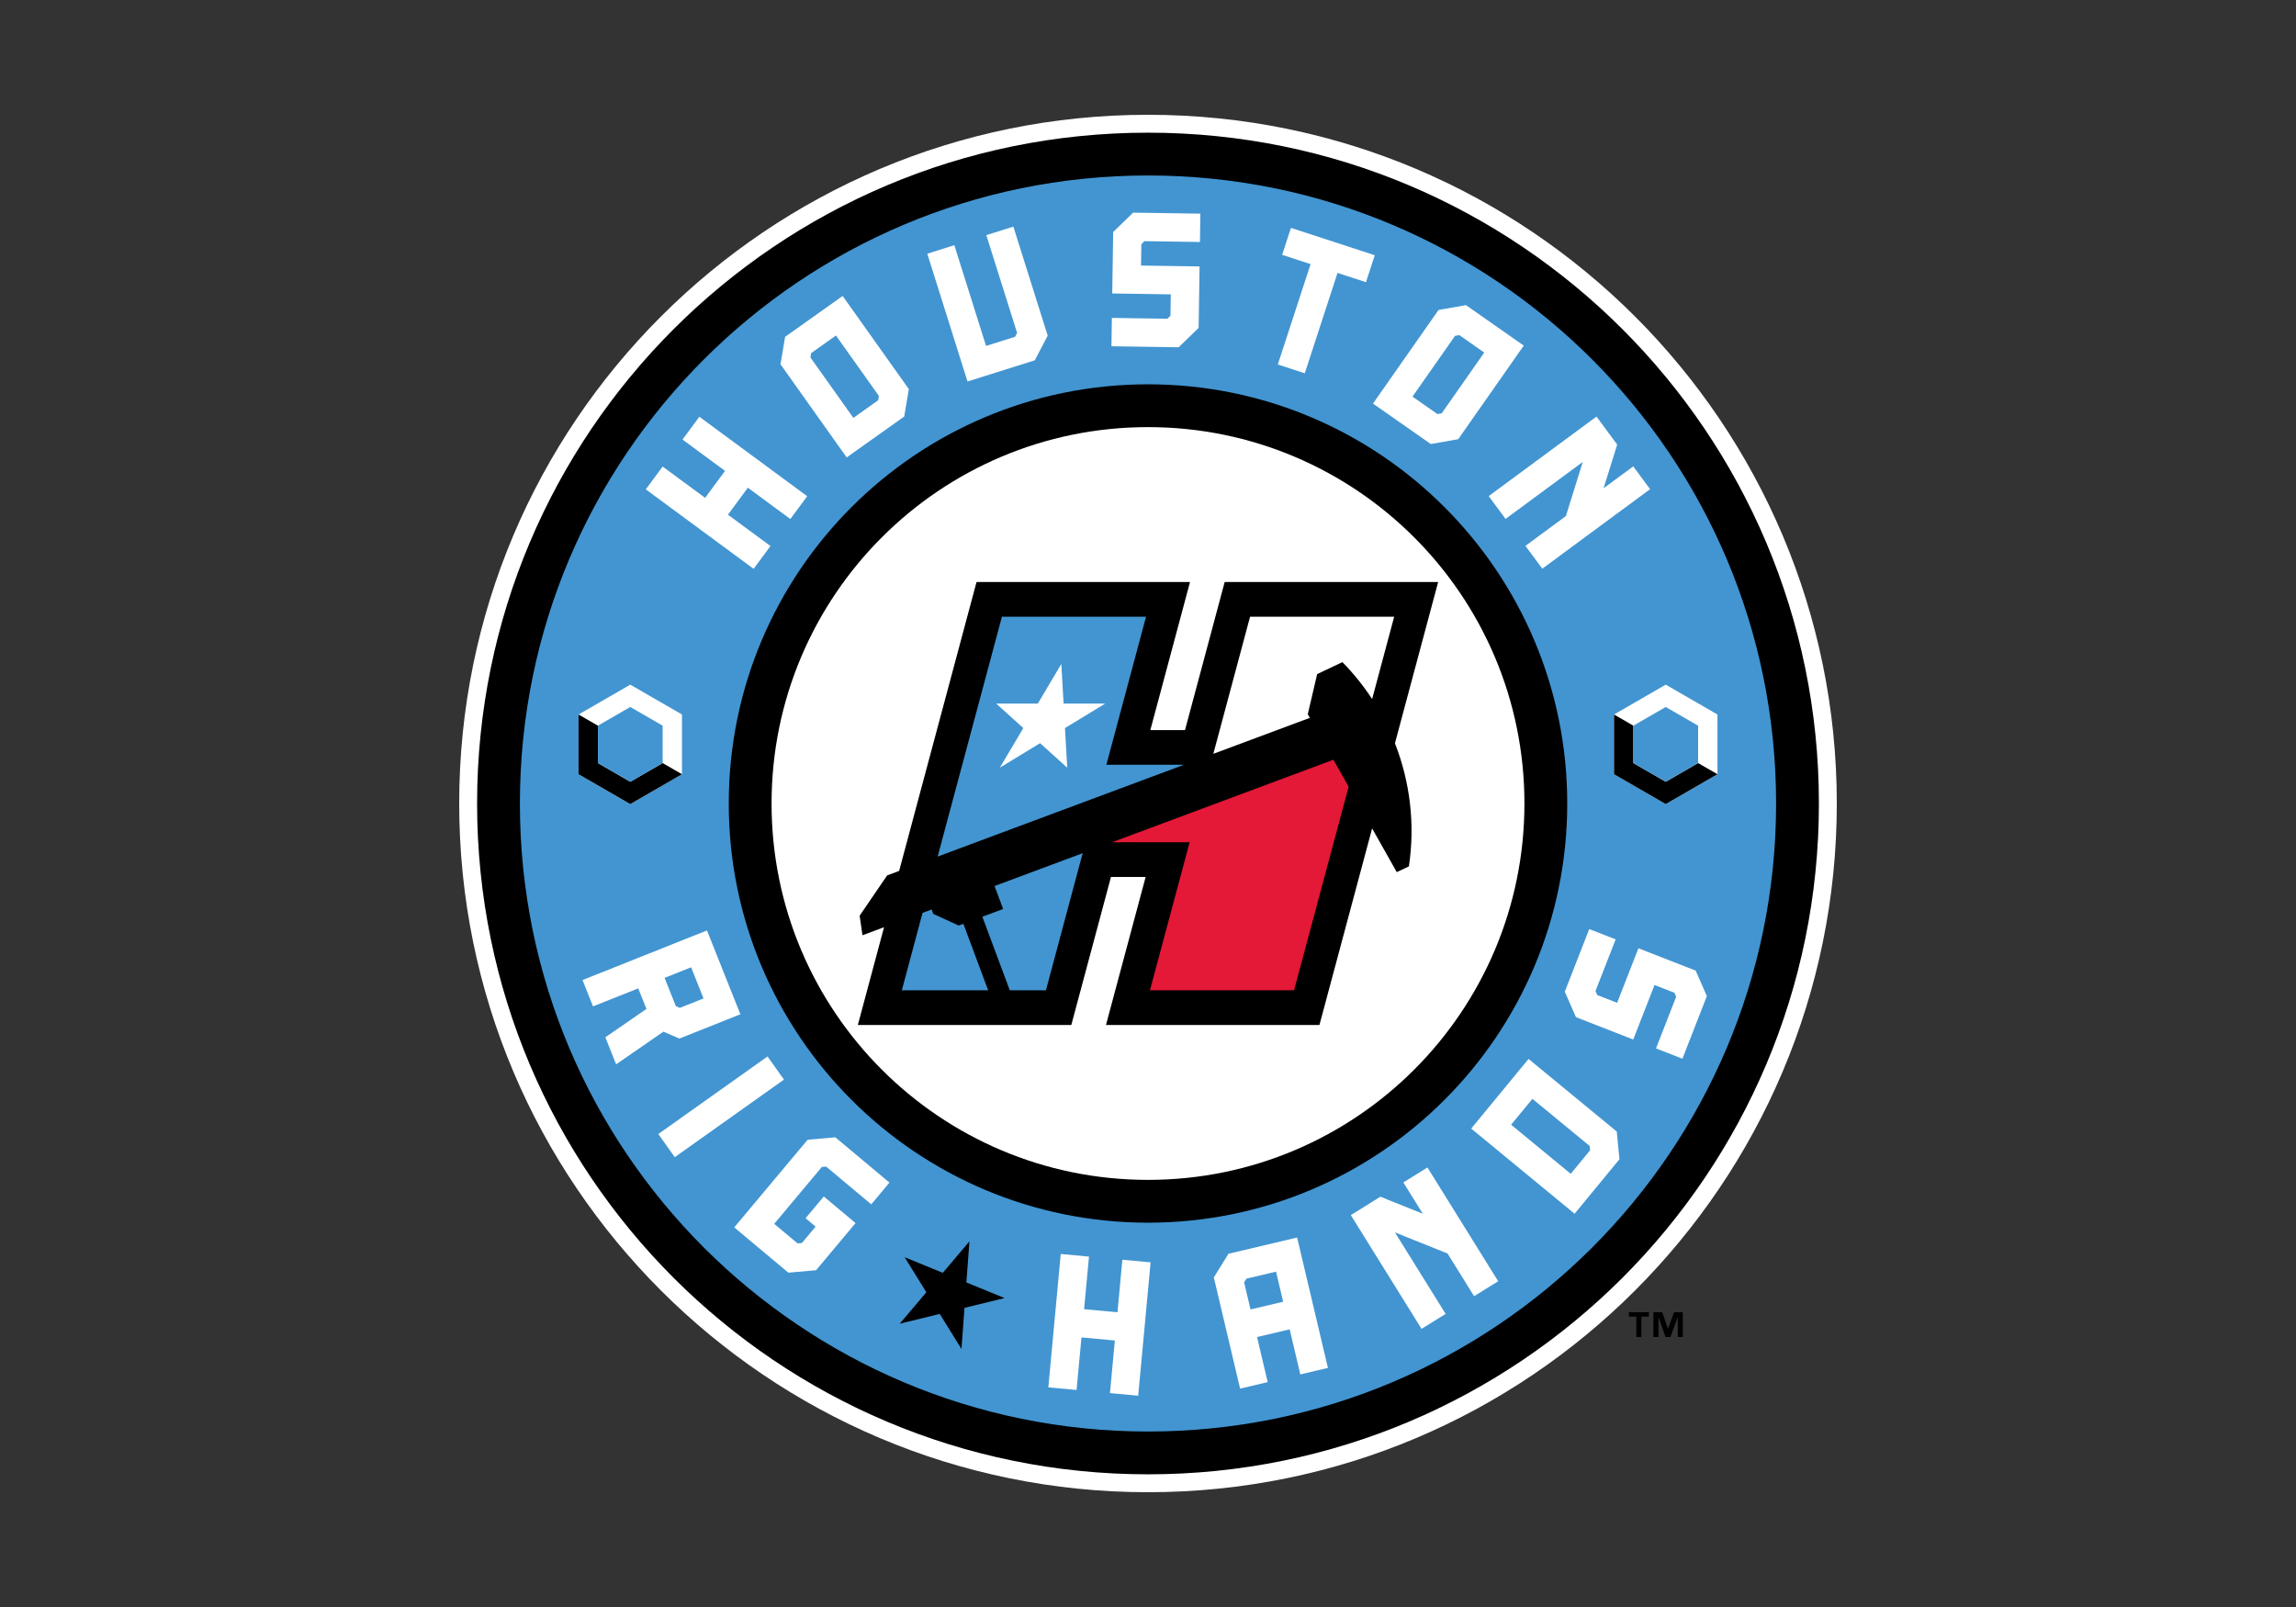 <?xml version="1.0" encoding="UTF-8" standalone="no"?>
<svg xmlns="http://www.w3.org/2000/svg" xmlns:xlink="http://www.w3.org/1999/xlink" xmlns:serif="http://www.serif.com/" width="100%" height="100%" viewBox="0 0 1000 700" version="1.1" xml:space="preserve" style="fill-rule:evenodd;clip-rule:evenodd;stroke-linejoin:round;stroke-miterlimit:2;">
  <rect x="0" y="0" width="1000" height="700" fill="#333333" stroke="none"/>
  <rect id="Artboard1" x="0" y="0" width="1000" height="700" style="fill:none;"></rect>
  <g id="rig-hands">
    <path d="M200,350c0,-165.683 134.317,-300 300,-300c165.688,0 300,134.317 300,300c0,165.688 -134.313,300 -300,300c-165.683,-0 -300,-134.313 -300,-300" style="fill:#fff;fill-rule:nonzero;"></path>
    <path d="M732.932,582.4l-2.196,0l-0,-8.583l-0.067,-0l-3.125,8.583l-2.137,0l-3.021,-8.583l-0.05,-0l-0,8.583l-2.213,0l0,-10.8l3.821,0l2.508,7.058l0.067,0l2.617,-7.058l3.796,0l-0,10.8Zm-14.78,-8.871l-3.266,0l-0,8.871l-2.209,0l0,-8.871l-3.254,0l0,-1.929l8.729,0l0,1.929Z" style="fill-rule:nonzero;"></path>
    <path d="M207.793,350c-0,-161.383 130.825,-292.208 292.208,-292.208c161.383,-0 292.208,130.825 292.208,292.208c0,161.383 -130.825,292.208 -292.208,292.208c-161.383,0 -292.208,-130.825 -292.208,-292.208" style="fill-rule:nonzero;"></path>
    <path d="M226.436,350c0,-151.083 122.479,-273.562 273.563,-273.562c151.087,-0 273.566,122.479 273.566,273.562c0,151.083 -122.479,273.562 -273.566,273.562c-151.084,0 -273.563,-122.479 -273.563,-273.562" style="fill:#4295d1;fill-rule:nonzero;"></path>
    <path d="M317.405,350c-0,-100.846 81.75,-182.596 182.595,-182.596c100.846,0 182.596,81.75 182.596,182.596c0,100.846 -81.75,182.596 -182.596,182.596c-100.845,-0 -182.595,-81.75 -182.595,-182.596" style="fill-rule:nonzero;"></path>
    <path d="M598.771,111.18l-36.512,-11.916l-3.834,11.741l12.388,4.042l-14.275,43.725l11.746,3.829l14.271,-43.721l12.383,4.042l3.833,-11.742Z" style="fill:#fff;fill-rule:nonzero;"></path>
    <path d="M711.343,203.144l-12.917,9.529l5.925,-19.004l-9.008,-12.212l-46.95,34.637l7.333,9.942l33.629,-24.813l-7.35,23.567l-17.612,12.992l7.333,9.941l46.95,-34.637l-7.333,-9.942Z" style="fill:#fff;fill-rule:nonzero;"></path>
    <path d="M297.267,191.471l18.508,13.646l-8.662,11.75l-18.509,-13.646l-7.329,9.946l46.963,34.621l7.329,-9.942l-18.513,-13.646l8.667,-11.754l18.508,13.646l7.329,-9.942l-46.962,-34.62l-7.329,9.941Z" style="fill:#fff;fill-rule:nonzero;"></path>
    <path d="M429.579,102.425l13.409,42.596l-0.871,1.675l-12.654,3.983l-13.809,-43.871l-11.783,3.709l17.517,55.654l29.316,-9.229l5.604,-10.746l-14.945,-47.479l-11.784,3.708Z" style="fill:#fff;fill-rule:nonzero;"></path>
    <path d="M497.106,106.363l1.354,-1.317l24.163,0.367l0.187,-12.35l-29.279,-0.442l-8.7,8.438l-0.404,26.775l25.496,0.387l-0.142,9.309l-1.354,1.312l-24.159,-0.362l-0.187,12.35l29.275,0.441l8.7,-8.441l0.404,-26.775l-25.496,-0.384l0.142,-9.308Z" style="fill:#fff;fill-rule:nonzero;"></path>
    <path d="M382.803,172.477l-0.317,1.862l-10.813,7.684l-18.712,-26.334l0.317,-1.862l10.812,-7.684l18.713,26.334Zm-40.85,-25.754l-2.021,11.95l28.829,40.575l25.054,-17.805l2.021,-11.95l-28.833,-40.575l-25.05,17.805Z" style="fill:#fff;fill-rule:nonzero;"></path>
    <path d="M627.92,180.04l-1.858,0.329l-10.867,-7.608l18.53,-26.463l1.858,-0.329l10.867,7.608l-18.53,26.463Zm10.559,-47.125l-11.938,2.104l-28.55,40.775l25.175,17.625l11.938,-2.104l28.55,-40.771l-25.175,-17.629Z" style="fill:#fff;fill-rule:nonzero;"></path>
    <path d="M611.221,515.068l8.475,13.633l-18.475,-7.417l-12.888,8.013l30.805,49.55l10.491,-6.521l-22.066,-35.492l22.908,9.192l11.554,18.591l10.492,-6.52l-30.804,-49.55l-10.492,6.521Z" style="fill:#fff;fill-rule:nonzero;"></path>
    <path d="M488.835,548.728l-2.129,22.896l-14.537,-1.35l2.129,-22.9l-12.3,-1.142l-5.404,58.092l12.3,1.146l2.129,-22.9l14.537,1.354l-2.133,22.9l12.3,1.141l5.408,-58.091l-12.3,-1.146Z" style="fill:#fff;fill-rule:nonzero;"></path>
    <path d="M695.651,433.429l-0.758,-1.729l8.787,-22.508l-11.508,-4.492l-10.646,27.275l4.867,11.1l24.946,9.738l9.271,-23.755l8.67,3.388l0.759,1.729l-8.784,22.508l11.505,4.492l10.645,-27.275l-4.866,-11.1l-24.942,-9.737l-9.275,23.75l-8.671,-3.384Z" style="fill:#fff;fill-rule:nonzero;"></path>
    <path d="M692.367,499.184l0.183,1.879l-8.433,10.242l-25.971,-21.384l9.284,-11.271l24.937,20.534Zm-51.608,-7.579l45.041,37.087l19.538,-23.729l-1.171,-12.063l-38.425,-31.637l-24.983,30.342Z" style="fill:#fff;fill-rule:nonzero;"></path>
    <path d="M544.657,570.385l-2.788,-11.805l0.992,-1.604l12.908,-3.05l3.096,13.104l-14.208,3.355Zm-9.613,-24.255l-6.371,10.309l11.438,48.441l12.021,-2.837l-4.638,-19.638l14.209,-3.354l4.637,19.638l12.025,-2.842l-13.412,-56.783l-29.909,7.066Z" style="fill:#fff;fill-rule:nonzero;"></path>
    <path d="M422.229,540.731l-1.329,17.9l16.616,6.796l-17.437,4.266l-1.325,17.9l-9.45,-15.258l-17.434,4.267l11.596,-13.7l-9.446,-15.263l16.613,6.792l11.596,-13.7Z" style="fill-rule:nonzero;"></path>
    <path d="M334.289,460.19l7.159,10.078l-47.563,33.788l-7.16,-10.078l47.564,-33.788Z" style="fill:#fff;"></path>
    <path d="M350.862,530.655l4.366,3.654l-5.975,7.138l-1.883,0.166l-10.171,-8.512l20.738,-24.771l1.879,-0.167l19.646,16.442l7.929,-9.471l-23.567,-19.729l-12.075,1.071l-31.95,38.166l23.567,19.73l12.071,-1.071l17.191,-20.534l-13.837,-11.583l-7.929,9.471Z" style="fill:#fff;fill-rule:nonzero;"></path>
    <path d="M296.098,439.02l-1.734,-0.746l-4.912,-12.321l11.558,-4.608l5.404,13.562l-10.316,4.113Zm-7.15,10.37l6.97,3l26.546,-10.583l-14.554,-36.512l-54.196,21.608l4.571,11.471l19.692,-7.846l3.571,8.958l-17.892,12.359l4.692,11.77l20.6,-14.225Z" style="fill:#fff;fill-rule:nonzero;"></path>
    <path d="M336.048,350c0,-90.55 73.405,-163.95 163.95,-163.95c90.55,0 163.955,73.4 163.955,163.95c-0,90.55 -73.405,163.95 -163.955,163.95c-90.545,-0 -163.95,-73.4 -163.95,-163.95" style="fill:#fff;fill-rule:nonzero;"></path>
    <path d="M251.983,311.235l-0,26.009l22.525,13.004l22.525,-13.004l-0,-26.009l-22.525,-13.004l-22.525,13.004Z" style="fill:#fff;fill-rule:nonzero;"></path>
    <path d="M288.608,332.381l-14.1,8.142l-14.1,-8.142l-0,-16.283l-8.425,-4.863l-0,26.009l22.525,13.008l22.525,-13.008l-8.425,-4.863Z" style="fill-rule:nonzero;"></path>
    <path d="M260.408,316.1l-0,16.283l14.1,8.137l14.1,-8.137l-0,-16.283l-14.1,-8.142l-14.1,8.142Z" style="fill:#4295d1;fill-rule:nonzero;"></path>
    <path d="M702.968,311.235l-0,26.009l22.525,13.004l22.525,-13.004l-0,-26.009l-22.525,-13.004l-22.525,13.004Z" style="fill:#fff;fill-rule:nonzero;"></path>
    <path d="M739.593,332.381l-14.1,8.142l-14.1,-8.142l-0,-16.283l-8.425,-4.863l-0,26.009l22.525,13.008l22.525,-13.008l-8.425,-4.863Z" style="fill-rule:nonzero;"></path>
    <path d="M711.392,316.1l0,16.283l14.1,8.137l14.1,-8.137l0,-16.283l-14.1,-8.142l-14.1,8.142Z" style="fill:#4295d1;fill-rule:nonzero;"></path>
    <path d="M626.374,253.53l-92.975,0l-17.275,64.484l-15.104,-0l17.279,-64.484l-92.975,0l-33.716,125.842l-5.213,1.942l-11.987,17.571l1.241,8.504l9.388,-3.5l-11.409,42.579l92.971,-0l17.279,-64.479l15.1,-0l-17.275,64.479l92.971,-0l22.946,-85.621l10.729,19.05l5.284,-2.508c2.766,-18.438 0.475,-36.892 -6.08,-53.625l18.821,-70.234Z" style="fill-rule:nonzero;"></path>
    <path d="M515.694,333.115l-33.825,-0l17.279,-64.484l-62.766,0l-28,104.484l107.312,-40Z" style="fill:#4295d1;fill-rule:nonzero;"></path>
    <path d="M419.588,402.401l-2.03,0.754l-11.062,-5.054l-0.721,-1.942l-3.962,1.475l-9.038,33.734l37.608,-0l-10.795,-28.967Z" style="fill:#4295d1;fill-rule:nonzero;"></path>
    <path d="M433.168,385.948l3.729,10l-9.042,3.37l11.946,32.05l15.742,0l16.004,-59.729l-38.379,14.309Z" style="fill:#4295d1;fill-rule:nonzero;"></path>
    <path d="M570.491,312.689l-0.9,-1.6l4.087,-17.454l10.992,-5.217c4.863,4.942 9.188,10.337 12.946,16.083l9.608,-35.866l-62.766,-0l-16.005,59.725l42.038,-15.671Z" style="fill:#fff;fill-rule:nonzero;"></path>
    <path d="M580.766,330.929l-96.458,35.958l33.821,0l-17.279,64.479l62.77,0l23.767,-88.687l-6.621,-11.75Z" style="fill:#e41837;fill-rule:nonzero;"></path>
    <path d="M462.25,289.214l0.983,17.259l18.146,-0l-17.538,10.666l0.984,17.259l-11.825,-10.667l-17.538,10.667l10.233,-17.259l-11.825,-10.666l18.146,-0l10.234,-17.259Z" style="fill:#fff;fill-rule:nonzero;"></path>
  </g>
</svg>
